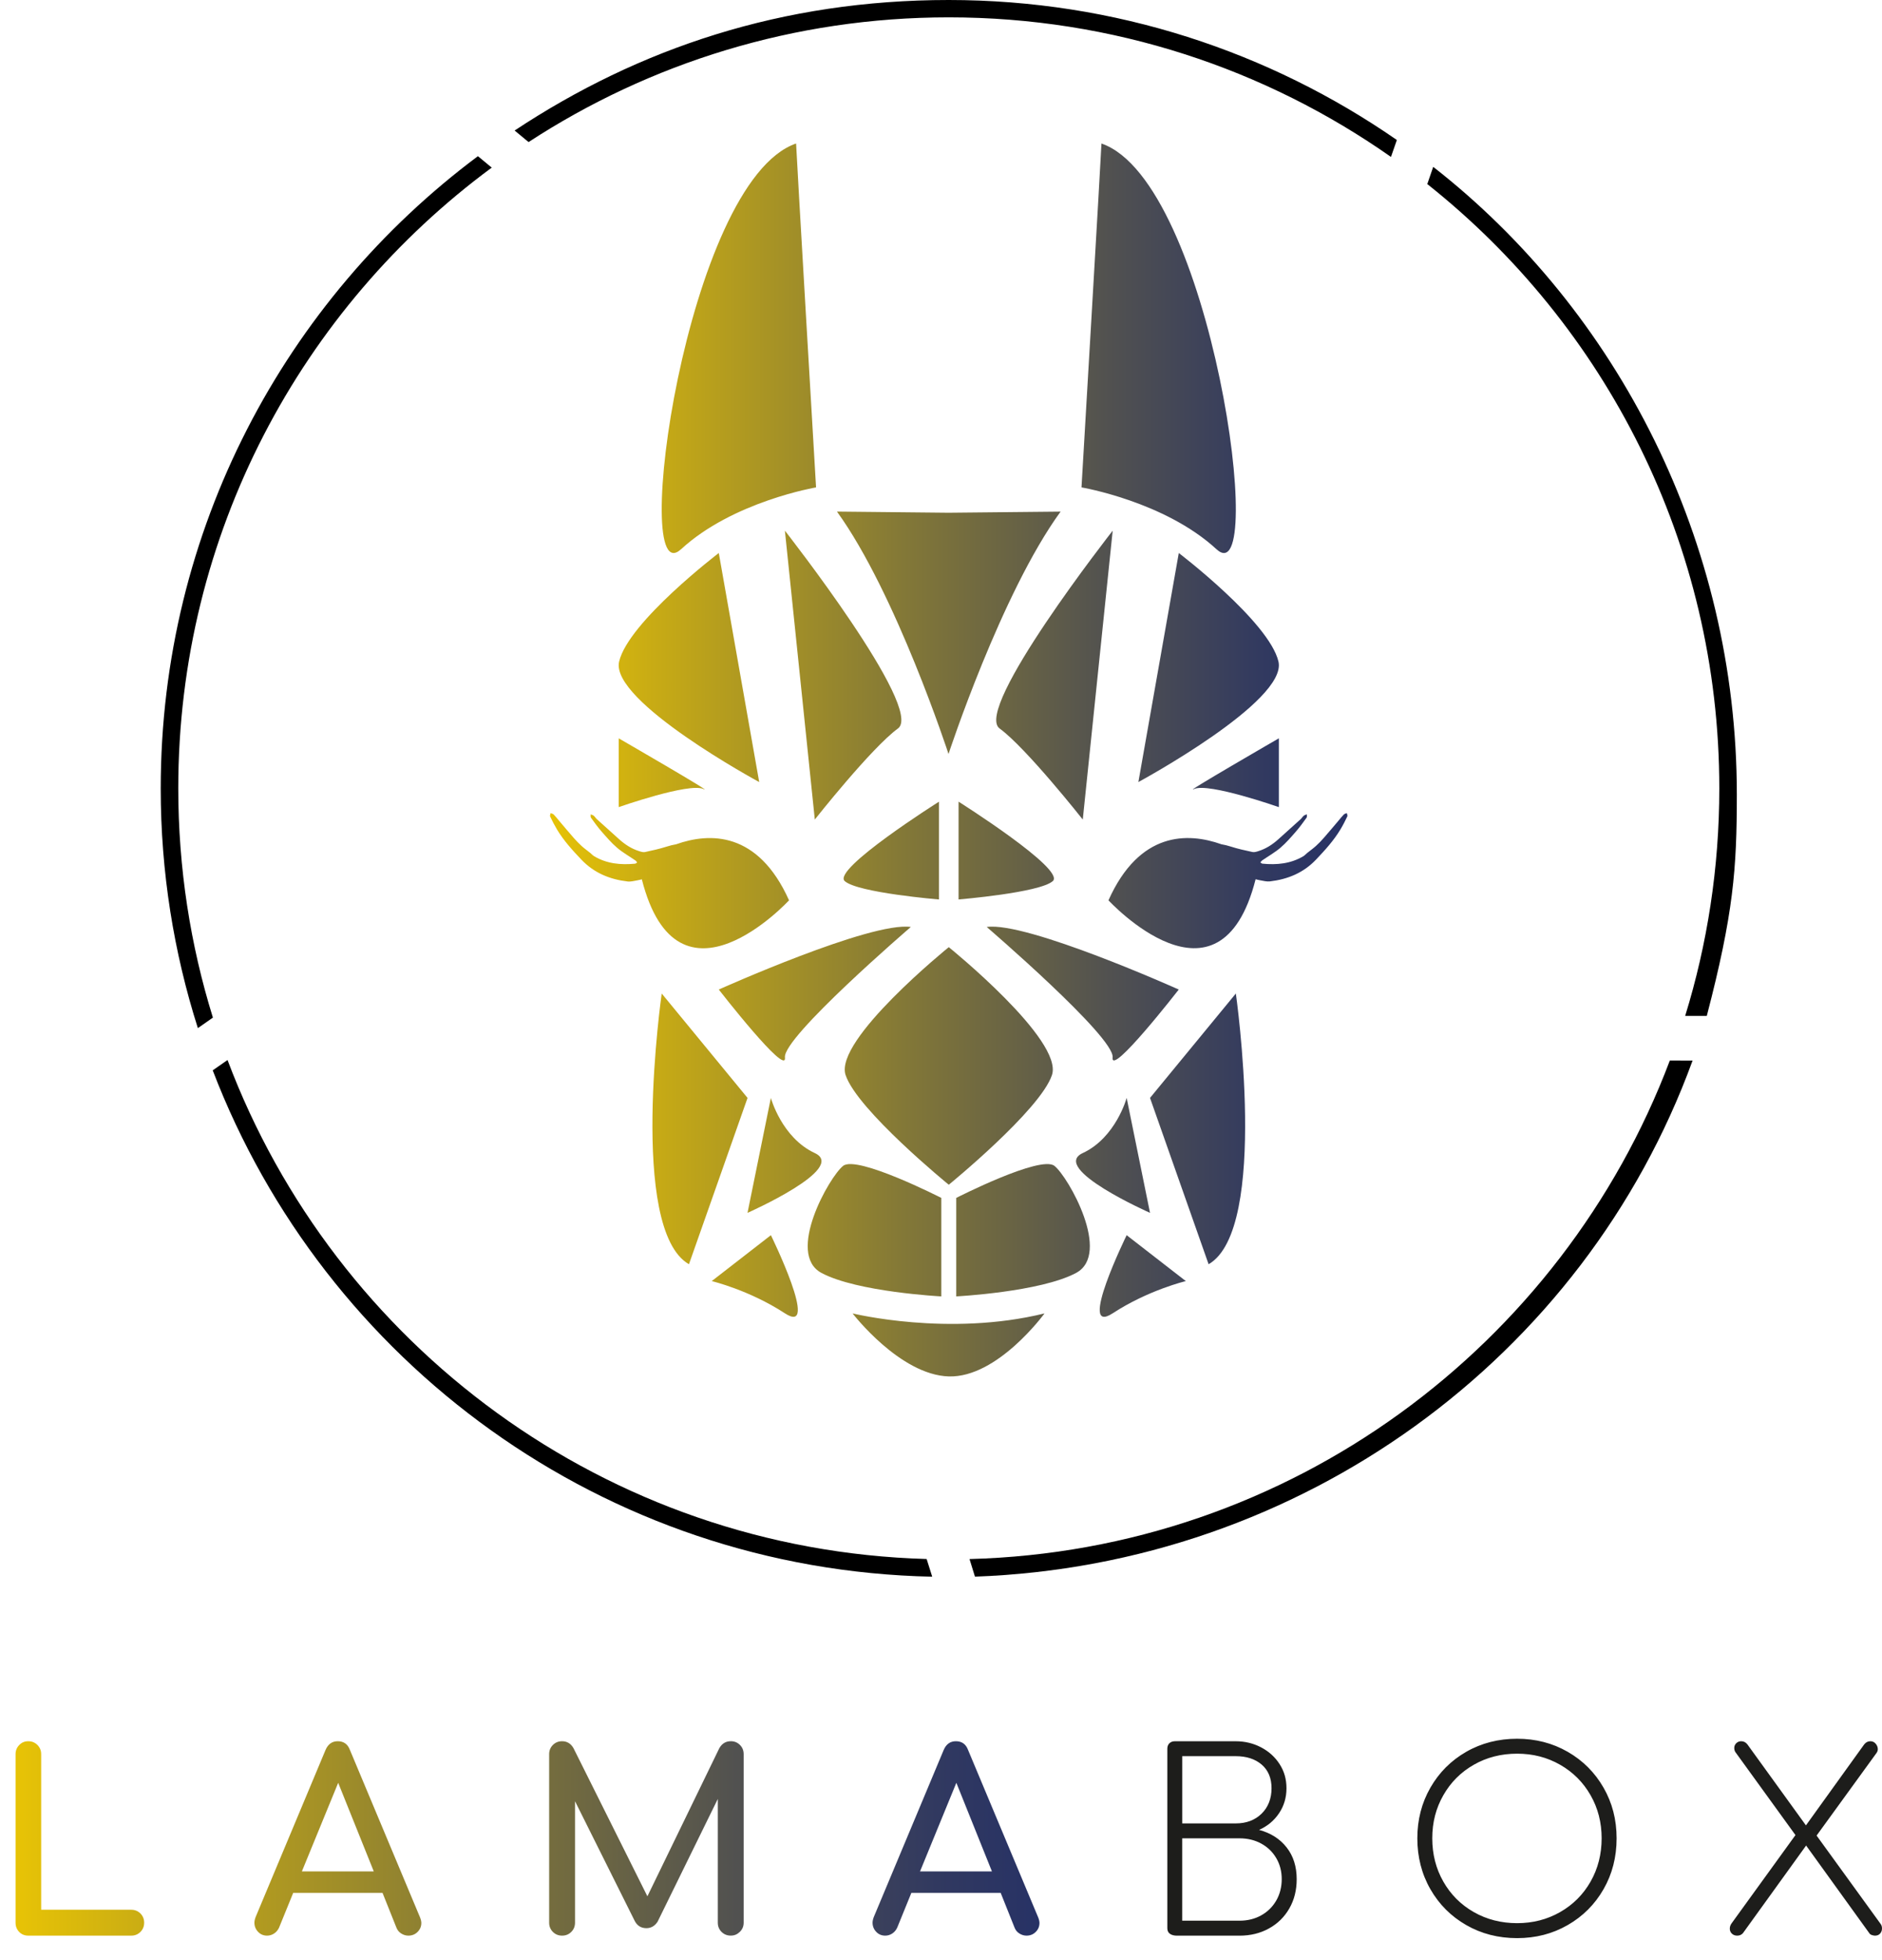 <svg xmlns="http://www.w3.org/2000/svg" xmlns:xlink="http://www.w3.org/1999/xlink" id="Calque_1" data-name="Calque 1" viewBox="0 0 726 755.49"><defs><style>      .cls-1 {        fill: none;      }      .cls-2 {        fill: #1d1d1b;      }      .cls-3 {        clip-path: url(#clippath-1);      }      .cls-4 {        fill: url(#Dégradé_sans_nom_25);      }      .cls-5 {        fill: url(#deg_LMB);      }      .cls-6 {        clip-path: url(#clippath);      }    </style><clipPath id="clippath"><path id="SVGID" class="cls-1" d="M304.38,347.1c-11.96-26.69-30.63-26.19-43.56-21.61-1.25.22-2.41.5-3.55.87-2.76.88-5.6,1.51-8.44,2.12-.7.15-1.53-.11-2.26-.34-2.93-.91-5.45-2.55-7.73-4.59-2.88-2.58-5.75-5.16-8.61-7.75-.43-.39-.73-.94-1.18-1.31-.32-.27-.79-.37-1.2-.54.03.43-.11.98.11,1.28,1.31,1.82,2.62,3.65,4.09,5.33,1.91,2.18,3.82,4.41,6.02,6.29,2.17,1.85,4.7,3.26,7.06,4.89.27.18.44.5.66.76-.27.16-.52.44-.8.47-5.53.53-10.88.04-15.78-2.87-.56-.33-1-.85-1.51-1.27-1.11-.89-2.27-1.71-3.32-2.66-1.07-.97-2.08-2.02-3.04-3.11-1.92-2.18-3.78-4.42-5.66-6.63-.69-.81-1.34-1.67-2.09-2.42-.28-.29-.78-.36-1.18-.54-.08.43-.35.96-.2,1.29.81,1.69,1.66,3.36,2.62,4.97,2.59,4.32,5.94,8,9.41,11.65,4.92,5.17,10.96,7.63,17.83,8.45,1.24.15,2.55-.22,3.81-.44.58-.1,1.15-.25,1.71-.39,13.89,54.64,56.76,8.12,56.76,8.12ZM351.36,357.37c-15.38-2.24-74.08,24.12-74.08,24.12,0,0,26.42,33.96,25.52,26.16-.9-7.8,48.56-50.28,48.56-50.28ZM325.87,339.69c5.08,4.5,36.35,7.08,36.35,7.08v-37.7s-41.43,26.12-36.35,30.62ZM314.32,315.95s21.79-27.6,32.08-35.11c10.3-7.51-43.62-76.26-43.62-76.26l11.54,111.36ZM292.87,301.5l-15.59-88.3s-34.84,26.54-38.45,41.84,54.04,46.46,54.04,46.46ZM271.31,304.17c5.52,2.51-32.64-19.53-32.64-19.53v26.52s27.12-9.5,32.64-6.99ZM255.26,383.02s-12.99,90.86,10.51,104.37l22.6-64.12-33.11-40.25ZM297.37,423.27l-9.01,44.31s38.73-17.11,25.95-23.05c-12.78-5.94-16.94-21.26-16.94-21.26ZM363.12,461.82s-32.53-16.59-37.88-12.35c-5.35,4.24-22.14,33.92-8.34,41.28,13.8,7.37,46.22,9.04,46.22,9.04v-37.97ZM274.56,493.89s14.41,3.41,28.22,12.42c13.81,9.01-5.4-30.12-5.4-30.12l-22.82,17.7ZM262.74,211.73c19.98-18.4,52.06-23.83,52.06-23.83,0,0-7.64-129.57-7.7-132.58-42.5,14.63-64.34,174.81-44.36,156.4ZM405.81,414.44c4.5-13.51-39.8-49.29-39.81-49.29h0s0,0,0,0h0s-44.31,35.78-39.81,49.29c4.5,13.51,39.8,42.3,39.81,42.3h0s35.3-28.79,39.81-42.3ZM380.64,357.37s49.46,42.48,48.56,50.28c-.9,7.8,25.52-26.16,25.52-26.16,0,0-58.7-26.35-74.08-24.12ZM369.78,309.06v37.7s31.27-2.58,36.35-7.08c5.08-4.5-36.35-30.62-36.35-30.62ZM385.6,280.84c10.3,7.51,32.09,35.11,32.09,35.11l11.54-111.36s-53.92,68.75-43.62,76.26ZM454.73,213.2l-15.59,88.3s57.64-31.16,54.04-46.46c-3.6-15.3-38.45-41.84-38.45-41.84ZM519.58,313.46c-.4.17-.9.25-1.18.54-.75.76-1.4,1.61-2.09,2.42-1.88,2.21-3.74,4.45-5.66,6.63-.95,1.09-1.96,2.14-3.04,3.11-1.05.95-2.22,1.77-3.32,2.66-.51.41-.95.93-1.51,1.27-4.9,2.91-10.25,3.41-15.78,2.87-.28-.03-.53-.31-.8-.47.22-.26.39-.57.66-.76,2.36-1.63,4.89-3.05,7.06-4.89,2.2-1.87,4.11-4.1,6.02-6.29,1.47-1.68,2.78-3.52,4.09-5.33.21-.3.08-.85.11-1.28-.4.17-.87.27-1.2.54-.45.37-.75.91-1.18,1.31-2.86,2.6-5.73,5.18-8.61,7.75-2.27,2.04-4.79,3.68-7.73,4.59-.72.23-1.56.49-2.26.34-2.83-.61-5.68-1.23-8.44-2.12-1.15-.37-2.31-.65-3.56-.87-12.92-4.58-31.6-5.08-43.56,21.61,0,0,42.87,46.52,56.76-8.12.57.14,1.13.29,1.71.39,1.26.22,2.58.58,3.81.44,6.87-.82,12.92-3.27,17.83-8.45,3.47-3.65,6.82-7.33,9.41-11.65.96-1.6,1.81-3.28,2.62-4.97.15-.32-.12-.85-.2-1.28ZM460.69,304.17c5.52-2.51,32.64,6.99,32.64,6.99v-26.52s-38.16,22.04-32.64,19.53ZM443.63,423.27l22.6,64.12c23.5-13.51,10.51-104.37,10.51-104.37l-33.11,40.25ZM417.68,444.53c-12.78,5.94,25.95,23.05,25.95,23.05l-9.01-44.31s-4.16,15.32-16.94,21.26ZM406.76,449.47c-5.35-4.24-37.88,12.35-37.88,12.35v37.97s32.42-1.68,46.22-9.04c13.8-7.37-2.99-37.05-8.34-41.28ZM429.22,506.31c13.81-9.01,28.22-12.42,28.22-12.42l-22.82-17.7s-19.21,39.13-5.4,30.12ZM365.9,290.68s20.33-61.99,43.23-93.44l-43.23.43h0s-43.03-.44-43.03-.44c22.79,31.45,43.03,93.44,43.03,93.44h0ZM424.9,55.32c-.06,3-7.7,132.58-7.7,132.58,0,0,32.08,5.42,52.06,23.83,19.98,18.4-1.86-141.77-44.36-156.4ZM328.9,506.35s18.22,23.71,37.08,24.29c18.86.58,36.95-24.29,36.95-24.29-36.98,9.11-74.03,0-74.03,0Z"></path></clipPath><linearGradient id="deg_LMB" data-name="deg LMB" x1="206" y1="297.9" x2="523" y2="297.9" gradientUnits="userSpaceOnUse"><stop offset="0" stop-color="#ebc604"></stop><stop offset=".14" stop-color="#c9ac14"></stop><stop offset=".45" stop-color="#837837"></stop><stop offset=".7" stop-color="#515150"></stop><stop offset=".89" stop-color="#313960"></stop><stop offset="1" stop-color="#263166"></stop></linearGradient><clipPath id="clippath-1"><path id="SVGID-2" data-name="SVGID" class="cls-1" d="M134.98,674.64c-.83-2.24-2.4-3.36-4.7-3.36-2.17,0-3.74,1.12-4.7,3.36l-26.96,64.39c-.32.83-.48,1.57-.48,2.21,0,1.34.46,2.51,1.39,3.5.92.99,2.09,1.49,3.5,1.49.96,0,1.86-.27,2.69-.81.83-.54,1.47-1.3,1.92-2.25l5.47-13.44h34.45l5.37,13.44c.38.96,1,1.71,1.87,2.25s1.77.81,2.74.81c1.41,0,2.59-.48,3.55-1.44.96-.96,1.44-2.11,1.44-3.45,0-.57-.16-1.28-.48-2.11l-27.06-64.58ZM116.45,721.47l14.01-34.16,13.73,34.16h-27.74ZM50.62,736.25H15.88v-59.98c0-1.41-.48-2.59-1.44-3.55-.96-.96-2.14-1.44-3.55-1.44s-2.5.48-3.45,1.44-1.44,2.14-1.44,3.55v64.97c0,1.41.46,2.59,1.39,3.55.93.96,2.09,1.44,3.5,1.44h39.73c1.41,0,2.59-.48,3.55-1.44.96-.96,1.44-2.14,1.44-3.55s-.48-2.59-1.44-3.55c-.96-.96-2.14-1.44-3.55-1.44ZM281.89,671.28c-1.92,0-3.39.9-4.41,2.69l-27.74,57.1-28.5-57.1c-1.02-1.79-2.5-2.69-4.41-2.69-1.41,0-2.59.48-3.55,1.44s-1.44,2.14-1.44,3.55v64.97c0,1.41.48,2.59,1.44,3.55.96.96,2.14,1.44,3.55,1.44s2.59-.48,3.55-1.44c.96-.96,1.44-2.14,1.44-3.55v-46.83l22.94,45.97c.96,1.98,2.49,2.97,4.6,2.97,1.79,0,3.23-.83,4.32-2.5l23.22-47.31v47.69c0,1.41.48,2.59,1.44,3.55.96.96,2.14,1.44,3.55,1.44s2.51-.48,3.5-1.44,1.49-2.14,1.49-3.55v-64.97c0-1.41-.48-2.59-1.44-3.55s-2.14-1.44-3.55-1.44ZM400.5,739.22l-27.06-64.58c-.83-2.24-2.4-3.36-4.7-3.36-2.17,0-3.74,1.12-4.7,3.36l-26.96,64.39c-.32.83-.48,1.57-.48,2.21,0,1.34.46,2.51,1.39,3.5.92.99,2.09,1.49,3.5,1.49.96,0,1.86-.27,2.69-.81.83-.54,1.47-1.3,1.92-2.25l5.47-13.44h34.45l5.37,13.44c.38.96,1,1.71,1.87,2.25s1.77.81,2.74.81c1.41,0,2.59-.48,3.55-1.44.96-.96,1.44-2.11,1.44-3.45,0-.57-.16-1.28-.48-2.11ZM354.91,721.47l14.01-34.16,13.73,34.16h-27.74Z"></path></clipPath><linearGradient id="D&#xE9;grad&#xE9;_sans_nom_25" data-name="D&#xE9;grad&#xE9; sans nom 25" x1="0" y1="705.49" x2="406" y2="705.49" gradientUnits="userSpaceOnUse"><stop offset="0" stop-color="#ebc604"></stop><stop offset=".14" stop-color="#c9ac14"></stop><stop offset=".45" stop-color="#837837"></stop><stop offset=".7" stop-color="#515150"></stop><stop offset=".89" stop-color="#313960"></stop><stop offset="1" stop-color="#263166"></stop></linearGradient></defs><g><path d="M68.77,303.92c0-98.15,47.58-185.17,120.92-239.3l-5.33-4.41c-74.27,55.43-122.36,143.99-122.36,243.79,0,32.21,5.05,63.22,14.33,92.36l5.8-4.05c-8.68-27.92-13.36-57.61-13.36-88.38Z"></path><path d="M366,6.69c63.47,0,122.29,19.91,170.58,53.81l2.27-6.53C489.76,19.97,430.23,0,366,0s-119.45,18.55-167.48,50.32l5.38,4.45C250.52,24.37,306.19,6.69,366,6.69Z"></path><path d="M87.77,408.66l-5.71,3.98c43.01,112.34,150.71,192.59,277.55,195.21l-2.15-6.82c-123.59-3.49-228.28-82.42-269.69-192.37Z"></path><path d="M552.88,64.32l-2.29,6.64c68.63,54.45,112.65,138.56,112.65,232.97,0,30.54-4.61,60-13.17,87.73h8.34c10.29-39.46,11.59-56.55,11.59-85.37,0-97.41-45.87-186.33-117.12-241.96Z"></path><path d="M374,601.05l2.1,6.78c125.68-4.49,234.93-84.08,276.83-198.96l-8.77-.03c-41.52,110.02-146.41,188.94-270.16,192.21Z"></path></g><g class="cls-6"><rect class="cls-5" x="206" y="18.72" width="317" height="558.37"></rect></g><g class="cls-3"><rect class="cls-4" y="655.49" width="406" height="100"></rect></g><path class="cls-2" d="M725.33,741.52l-24.56-33.87,23.13-31.86c.32-.45.48-.93.48-1.44,0-.77-.27-1.47-.81-2.11-.54-.64-1.23-.96-2.06-.96-.96,0-1.76.42-2.4,1.25l-22.45,31.19-22.56-31.19c-.64-.83-1.44-1.25-2.4-1.25-.77,0-1.41.26-1.92.77s-.77,1.12-.77,1.82c0,.77.22,1.41.67,1.92l22.94,31.67-24.66,34.06c-.45.64-.67,1.31-.67,2.02,0,.76.27,1.41.81,1.92.54.52,1.23.77,2.06.77.9,0,1.63-.32,2.2-.96l24.37-33.78,24.37,33.78c.19.32.51.56.96.72.45.16.87.24,1.25.24.83,0,1.49-.27,1.97-.81s.72-1.2.72-1.97-.22-1.41-.67-1.92ZM485.71,705.45c3.2-1.41,5.76-3.53,7.68-6.38,1.92-2.85,2.88-6.06,2.88-9.64s-.88-6.56-2.64-9.31c-1.76-2.75-4.15-4.91-7.15-6.48-3.01-1.57-6.27-2.35-9.79-2.35h-23.51c-.83,0-1.52.26-2.06.77-.54.52-.81,1.22-.81,2.11v69.19c0,.96.33,1.68,1,2.16.68.48,1.58.72,2.74.72h24.09c4.22,0,8.01-.92,11.37-2.78,3.36-1.85,5.98-4.43,7.87-7.73,1.89-3.29,2.83-7.05,2.83-11.27,0-4.86-1.29-8.94-3.88-12.24s-6.13-5.55-10.61-6.76ZM456.06,677.04h20.63c4.16,0,7.5,1.09,10.03,3.26,2.52,2.17,3.79,5.21,3.79,9.12s-1.28,7.29-3.84,9.79c-2.56,2.5-5.89,3.75-9.98,3.75h-20.63v-25.91ZM492.33,732.7c-1.41,2.43-3.34,4.34-5.81,5.71-2.47,1.38-5.27,2.06-8.4,2.06h-22.07v-31.76h22.07c3.13,0,5.93.67,8.4,2.02,2.46,1.34,4.4,3.21,5.81,5.61,1.41,2.4,2.11,5.1,2.11,8.11s-.71,5.82-2.11,8.25ZM604.76,675.36c-5.86-3.36-12.37-5.04-19.53-5.04s-13.77,1.68-19.62,5.04c-5.86,3.36-10.46,7.97-13.82,13.82-3.36,5.86-5.04,12.37-5.04,19.53s1.68,13.77,5.04,19.62c3.36,5.86,7.96,10.46,13.82,13.82,5.85,3.36,12.39,5.04,19.62,5.04s13.67-1.68,19.53-5.04c5.85-3.36,10.46-7.96,13.82-13.82,3.36-5.85,5.04-12.39,5.04-19.62s-1.68-13.67-5.04-19.53c-3.36-5.85-7.97-10.46-13.82-13.82ZM613.58,725.4c-2.85,4.99-6.77,8.91-11.75,11.75-4.99,2.85-10.53,4.27-16.6,4.27s-11.71-1.42-16.7-4.27c-4.99-2.85-8.91-6.76-11.75-11.75-2.85-4.99-4.27-10.56-4.27-16.7s1.42-11.61,4.27-16.6c2.85-4.99,6.76-8.9,11.75-11.75,4.99-2.85,10.56-4.27,16.7-4.27s11.61,1.42,16.6,4.27c4.99,2.85,8.9,6.77,11.75,11.75,2.85,4.99,4.27,10.53,4.27,16.6s-1.42,11.71-4.27,16.7Z"></path></svg>